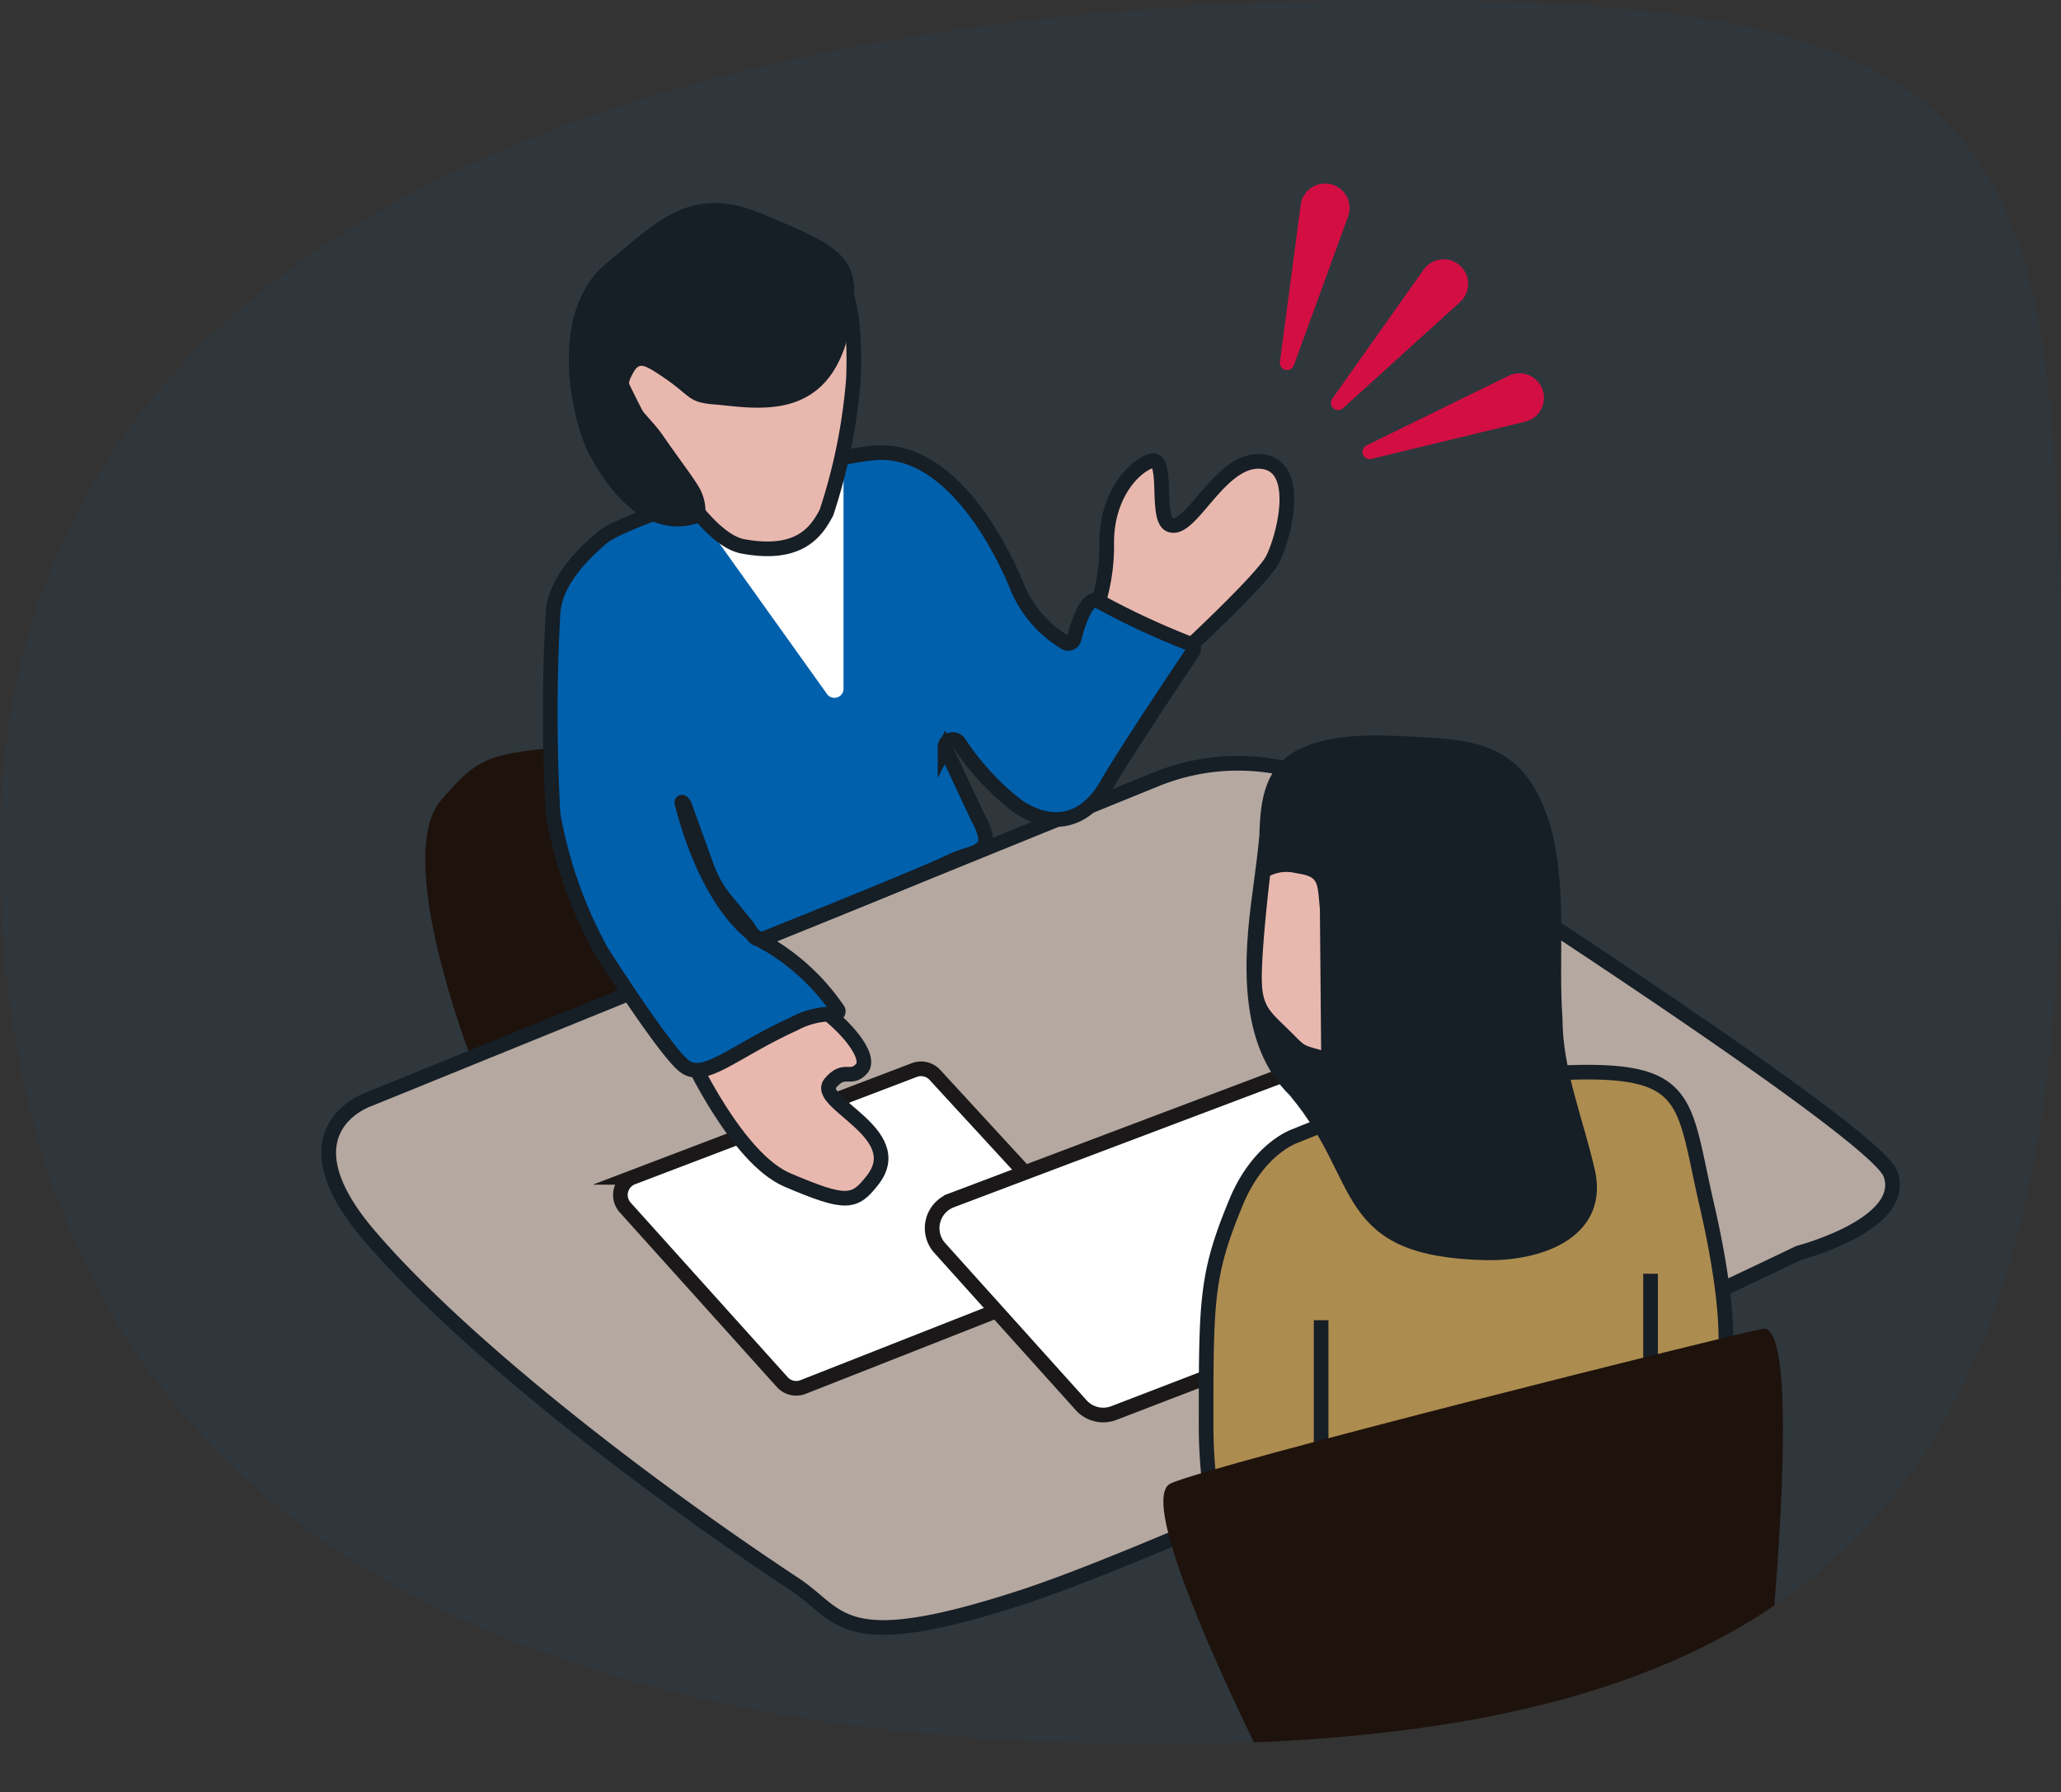 <svg xmlns="http://www.w3.org/2000/svg" width="125" height="108.701" data-name="Group 1649"><rect width="100%" height="100%" fill="#333333" stroke="none"/><defs><clipPath id="a"><path fill="none" d="M0 0h125v108.701H0z" data-name="Rectangle 578"/></clipPath><clipPath id="b"><path fill="none" d="M84.821.001C44.453.001 0 11.045 0 51.413s29.957 54.388 70.326 54.388S125 90.374 125 50.001v-1.635C125 9.376 124.638.001 84.821.001Z" data-name="Path 5687"/></clipPath><clipPath id="c"><path fill="none" d="M0 0h125v105.799H0z" data-name="Rectangle 577"/></clipPath></defs><g clip-path="url(#a)" data-name="Group 1648"><g data-name="Group 1647"><g clip-path="url(#b)" data-name="Group 1646"><g data-name="Group 1645" opacity=".08"><g data-name="Group 1644"><g clip-path="url(#c)" data-name="Group 1643"><path fill="#0060ac" d="M125 50.001c0 40.368-14.306 55.794-54.674 55.794S0 91.78 0 51.413 44.454.001 84.821.001 125 9.637 125 50.001" data-name="Path 5660"/></g></g></g><path fill="#1e120c" d="M28.565 64.157s-4.756-12.186-1.815-15.616 3.08-2.611 12.02-3.789c2.859-.377 3.791 13.719 3.791 13.719Z" data-name="Path 5661"/><path fill="#b4a8a0" d="M82.197 48.386a13.172 13.172 0 0 0-12.076-1.115l-47.732 19.4s-5.514 1.815 0 8.264 16.215 14.823 25.793 21.154c2.9 1.914 2.748 4.408 13.867.776s47.053-20.868 47.053-20.868 6.657-1.731 5.555-4.788c-.828-2.3-21.985-16.094-32.462-22.817" data-name="Path 5662"/><path fill="none" stroke="#161e26" stroke-miterlimit="10" stroke-width=".888" d="M82.197 48.386a13.172 13.172 0 0 0-12.076-1.115l-47.732 19.4s-5.514 1.815 0 8.264 16.215 14.823 25.793 21.154c2.9 1.914 2.748 4.408 13.867.776s47.053-20.868 47.053-20.868 6.657-1.731 5.555-4.788c-.827-2.302-21.984-16.099-32.46-22.823Z" data-name="Path 5663"/><path fill="#fff" d="m66.233 75.563-9.532-10.362a1.143 1.143 0 0 0-1.247-.294l-17.091 6.51a1.142 1.142 0 0 0-.442 1.831l9.521 10.585a1.141 1.141 0 0 0 1.267.3l17.1-6.735a1.142 1.142 0 0 0 .422-1.836" data-name="Path 5664"/><path fill="none" stroke="#1a1818" stroke-miterlimit="10" stroke-width=".888" d="m66.233 75.563-9.532-10.362a1.143 1.143 0 0 0-1.247-.294l-17.091 6.51a1.142 1.142 0 0 0-.442 1.831l9.521 10.585a1.141 1.141 0 0 0 1.267.3l17.1-6.735a1.142 1.142 0 0 0 .424-1.835Z" data-name="Path 5665"/><path fill="#e8b8ae" d="M41.854 64.095s2.836 6.171 5.9 7.479c3.594 1.534 4.077 1.419 5.177 0 2.215-2.856-3.584-4.674-2.563-5.879.853-1.007 1.2-.133 1.873-.851 1-1.062-3.079-4.83-4.977-4.785-2.594.062-3.452 3.731-5.412 4.036" data-name="Path 5666"/><path fill="none" stroke="#161e26" stroke-miterlimit="10" stroke-width=".888" d="M41.854 64.095s2.836 6.171 5.9 7.479c3.594 1.534 4.077 1.419 5.177 0 2.215-2.856-3.584-4.674-2.563-5.879.853-1.007 1.2-.133 1.873-.851 1-1.062-3.079-4.83-4.977-4.785-2.588.061-3.45 3.731-5.41 4.036Z" data-name="Path 5667"/><path fill="#e8b8ae" d="M71.718 39.624s4.8-4.439 5.452-5.664 1.879-5.718-.654-5.964-4.277 4.361-5.555 3.84c-.95-.388 0-4.354-1.225-3.852s-2.614 2.3-2.614 4.914a11.917 11.917 0 0 1-.725 4.309Z" data-name="Path 5668"/><path fill="none" stroke="#161e26" stroke-miterlimit="10" stroke-width=".888" d="M71.718 39.624s4.8-4.439 5.452-5.664 1.879-5.718-.654-5.964-4.277 4.361-5.555 3.84c-.95-.388 0-4.354-1.225-3.852s-2.614 2.3-2.614 4.914a11.917 11.917 0 0 1-.725 4.309Z" data-name="Path 5669"/><path fill="#0060ac" d="M36.573 32.572c-1.416 1.172-2.9 2.807-3.03 4.573a110.406 110.406 0 0 0 0 12.254 27.151 27.151 0 0 0 2.941 8.332s3.778 5.94 5 6.92 3.022-.895 6.678-2.549a4.858 4.858 0 0 1 2.492-.589.169.169 0 0 0 .147-.278 13.355 13.355 0 0 0-4.15-3.912c-3.257-1.624-4.818-6.735-5.291-8.607-.034-.135.07-.016.145.1l1.358 3.756a6.926 6.926 0 0 0 1.167 2.048l1.3 1.579c.453.71.469.951 1.251.637 2.606-1.045 9.736-3.92 10.976-4.538 1.529-.762 3.022-.408 1.716-2.778l-1.961-4.188a.47.47 0 0 1 .855-.273 15.856 15.856 0 0 0 3.556 3.848c2.206 1.47 4.166.85 5.392-1.29 1.052-1.838 4.317-6.719 5.219-8.063a.338.338 0 0 0-.154-.5 47.136 47.136 0 0 1-5.537-2.578c-.706-.461-1.279 1.4-1.506 2.29a.35.35 0 0 1-.523.213 7.1 7.1 0 0 1-2.891-3.3c-.98-2.45-3.933-8.241-8.283-8.225-3.082.012-15.356 3.869-16.869 5.122" data-name="Path 5670"/><path fill="none" stroke="#161e26" stroke-miterlimit="10" stroke-width=".888" d="M36.573 32.572c-1.416 1.172-2.9 2.807-3.03 4.573a110.406 110.406 0 0 0 0 12.254 27.151 27.151 0 0 0 2.941 8.332s3.778 5.94 5 6.92 3.022-.895 6.678-2.549a4.858 4.858 0 0 1 2.492-.589.169.169 0 0 0 .147-.278 13.355 13.355 0 0 0-4.15-3.912c-3.257-1.624-4.818-6.735-5.291-8.607-.034-.135.07-.016.145.1l1.358 3.756a6.926 6.926 0 0 0 1.167 2.048l1.3 1.579c.453.71.469.951 1.251.637 2.606-1.045 9.736-3.92 10.976-4.538 1.529-.762 3.022-.408 1.716-2.778l-1.961-4.188a.47.47 0 0 1 .855-.273 15.856 15.856 0 0 0 3.556 3.848c2.206 1.47 4.166.85 5.392-1.29 1.052-1.838 4.317-6.719 5.219-8.063a.338.338 0 0 0-.154-.5 47.136 47.136 0 0 1-5.537-2.578c-.706-.461-1.279 1.4-1.506 2.29a.35.35 0 0 1-.523.213 7.1 7.1 0 0 1-2.891-3.3c-.98-2.45-3.933-8.241-8.283-8.225-3.081.005-15.354 3.865-16.867 5.118Z" data-name="Path 5671"/><path fill="#fff" d="m39.503 27.186 10.68 14.947a.554.554 0 0 0 .977-.324V23.272l-1.364 2.746a4.9 4.9 0 0 1-5.8 2.515Z" data-name="Path 5672"/><path fill="#e8b8ae" d="M36.807 21.415s4.738 11.074 8.25 11.727 4.493-.98 5.065-2.042a34.4 34.4 0 0 0 1.638-8.088c.082-1.96.082-6.454-1.8-6.7s-5.882-.245-7.679 1.143-4.738 1.787-5.473 3.957" data-name="Path 5673"/><path fill="none" stroke="#161e26" stroke-miterlimit="10" stroke-width=".888" d="M36.807 21.415s4.738 11.074 8.25 11.727 4.493-.98 5.065-2.042a34.4 34.4 0 0 0 1.638-8.088c.082-1.96.082-6.454-1.8-6.7s-5.882-.245-7.679 1.143-4.739 1.793-5.474 3.96Z" data-name="Path 5674"/><path fill="#161e26" d="M42.738 31.55s-3.763 2.232-7.052-4.1c-.947-1.824-2.575-8.479 1.121-11.5 2.973-2.431 5.026-4.8 9.356-3s5.892 2.464 5.619 5.371c-.718 7.638-5.823 6.425-8.5 6.208-1.543-.125-1.377-.49-2.917-1.552s-1.64-1-2.1-.1c-.582 1.133 1.031 2.216 1.93 3.523s1.761 2.43 2.145 3.063a2.947 2.947 0 0 1 .4 2.093" data-name="Path 5675"/><path fill="#fff" d="m99.631 70.732-8.571-9.313a1.8 1.8 0 0 0-1.962-.465l-31.4 11.861a1.8 1.8 0 0 0-.7 2.889l8.574 9.532a1.8 1.8 0 0 0 1.986.476l31.4-12.08a1.8 1.8 0 0 0 .679-2.9" data-name="Path 5676"/><path fill="none" stroke="#1a1818" stroke-miterlimit="10" stroke-width=".888" d="m99.631 70.732-8.571-9.313a1.8 1.8 0 0 0-1.962-.465l-31.4 11.861a1.8 1.8 0 0 0-.7 2.889l8.574 9.532a1.8 1.8 0 0 0 1.986.476l31.4-12.08a1.8 1.8 0 0 0 .673-2.9Z" data-name="Path 5677"/><path fill="#ad8c50" d="M78.612 68.882s-2.263.691-3.654 4.067c-1.808 4.388-1.808 5.858-1.808 13.577 0 6.589 2.543 16.665 7.322 16.6s-3.308-9.987 2.941-12.56 16.174-3.982 19.115-4.564 2.451-6.587.98-12.956-.858-8.342-8.945-7.966a51.894 51.894 0 0 0-15.951 3.8" data-name="Path 5678"/><path fill="none" stroke="#161e26" stroke-miterlimit="10" stroke-width=".888" d="M78.612 68.882s-2.263.691-3.654 4.067c-1.808 4.388-1.808 5.858-1.808 13.577 0 6.589 2.543 16.665 7.322 16.6s-3.308-9.987 2.941-12.56 16.174-3.982 19.115-4.564 2.451-6.587.98-12.956-.858-8.342-8.945-7.966a51.894 51.894 0 0 0-15.951 3.802Z" data-name="Path 5679"/><path fill="#161e26" d="M78.572 66.16c-3.05-2.948-2.714-8.017-2.162-12.009.143-1.181.317-2.29.414-3.444.062-2.211.3-4.2 2.629-5.06 1.895-.769 4.632-.619 6.972-.469 3.811.176 5.872.922 7.128 4.881 1.1 3.723.488 7.975.77 11.739-.006 3.2 1.331 6.34 2 9.4.714 3.639-3.13 4.835-6.1 4.8-9.092-.184-7.156-4.433-11.609-9.782Z" data-name="Path 5680"/><path fill="none" stroke="#161e26" stroke-miterlimit="10" stroke-width=".888" d="M78.572 66.16c-3.05-2.948-2.714-8.017-2.162-12.009.143-1.181.317-2.29.414-3.444.062-2.211.3-4.2 2.629-5.06 1.895-.769 4.632-.619 6.972-.469 3.811.176 5.872.922 7.128 4.881 1.1 3.723.488 7.975.77 11.739-.006 3.2 1.331 6.34 2 9.4.714 3.639-3.13 4.835-6.1 4.8-9.092-.184-7.156-4.433-11.609-9.782Z" data-name="Path 5681"/><path fill="#e8b8ae" d="M80.127 63.7c-1.225-.342-.93-.219-2.025-1.287-1.068-1.041-1.547-1.38-1.572-2.941-.03-1.93.5-6.351.5-6.351a2.249 2.249 0 0 1 1.492-.174c1.458.235 1.367.419 1.53 2.216" data-name="Path 5682"/><path fill="none" stroke="#161e26" stroke-miterlimit="10" stroke-width=".888" d="M80.127 91.713V80.085" data-name="Line 79"/><path fill="none" stroke="#161e26" stroke-miterlimit="10" stroke-width=".888" d="M100.106 88.891V77.263" data-name="Line 80"/><path fill="#1e120c" d="M77.55 108.702s-9.084-17.584-6.543-18.723 33.438-8.885 35.889-9.375.515 19.064.515 19.064" data-name="Path 5683"/><path fill="#d30e43" d="m78.047 22.067 2.278-9.284" data-name="Line 81"/><path fill="#d30e43" d="m77.625 21.964 1.262-9.533a1.489 1.489 0 1 1 2.874.705l-3.293 9.034a.438.438 0 0 1-.843-.207" data-name="Path 5684"/><path fill="#d30e43" d="m81.116 24.481 6.34-7.154" data-name="Line 82"/><path fill="#d30e43" d="m80.794 24.194 5.558-7.848a1.487 1.487 0 1 1 2.215 1.963l-7.123 6.46a.438.438 0 0 1-.65-.575" data-name="Path 5685"/><path fill="#d30e43" d="m83.025 27.429 8.991-3.246" data-name="Line 83"/><path fill="#d30e43" d="m82.873 27.021 8.636-4.23a1.487 1.487 0 1 1 1.005 2.783l-9.341 2.263a.437.437 0 0 1-.295-.816" data-name="Path 5686"/></g></g></g></svg>